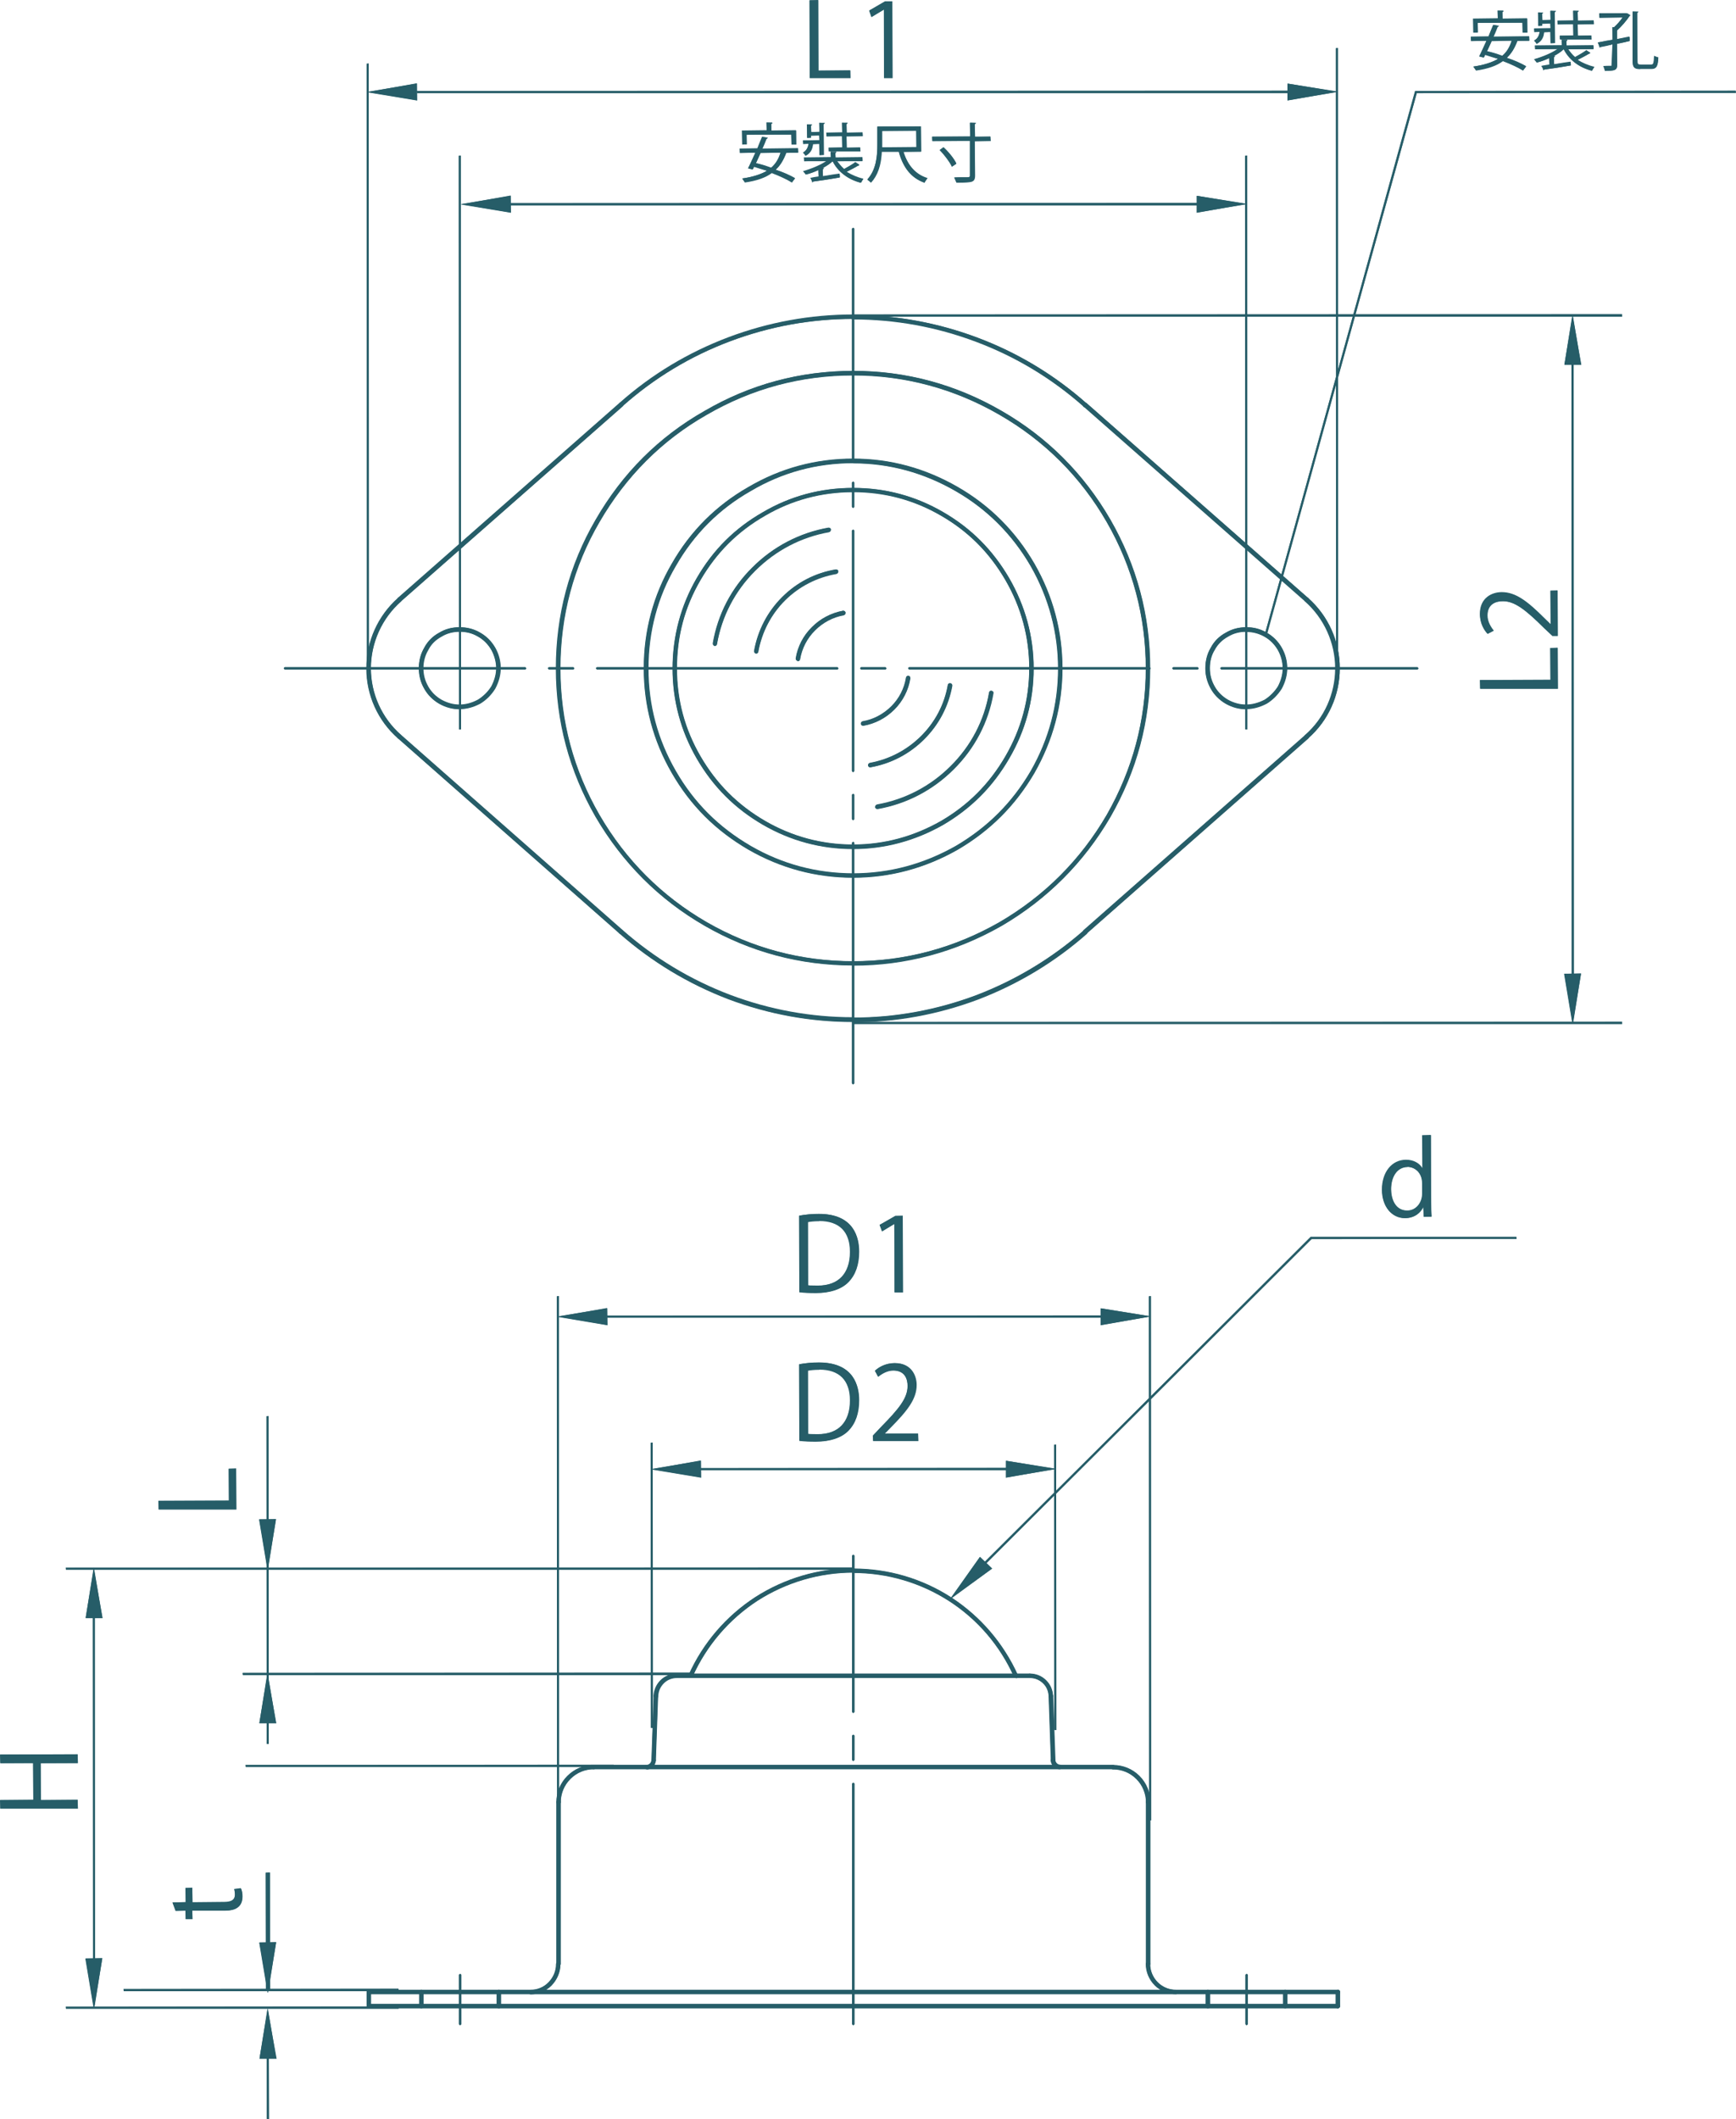 <?xml version="1.0" encoding="UTF-8"?><svg xmlns="http://www.w3.org/2000/svg" viewBox="0 0 108.44 132.36"><defs><style>.d{fill:#265d68;}</style></defs><g id="a"/><g id="b"><g id="c"><path class="d" d="M53.29,54.82c-2.32,0-4.52-.59-6.54-1.75-2.06-1.2-3.62-2.76-4.79-4.79-1.16-2-1.75-4.21-1.75-6.54s.59-4.56,1.75-6.54c1.16-2.03,2.77-3.64,4.79-4.79,2.01-1.18,4.21-1.77,6.54-1.77s4.51,.6,6.54,1.77c2,1.15,3.61,2.76,4.79,4.79,1.16,2.02,1.75,4.22,1.75,6.54s-.59,4.5-1.75,6.54c-1.19,2.03-2.76,3.6-4.79,4.79-2.04,1.16-4.24,1.75-6.54,1.75Zm0-25.89c-2.28,0-4.43,.58-6.39,1.74-1.98,1.12-3.55,2.7-4.68,4.68-1.14,1.94-1.71,4.09-1.71,6.4s.58,4.44,1.71,6.4c1.14,1.98,2.67,3.51,4.68,4.68,1.97,1.14,4.13,1.71,6.4,1.71s4.4-.58,6.4-1.71c1.99-1.17,3.52-2.7,4.68-4.68,1.14-1.99,1.71-4.15,1.71-6.39s-.58-4.42-1.71-6.4c-1.15-1.98-2.73-3.56-4.68-4.68-1.99-1.15-4.14-1.74-6.4-1.74Z"/><path class="d" d="M53.29,54.8c-2.32,0-4.51-.59-6.53-1.75-2.05-1.19-3.62-2.76-4.78-4.78-1.16-2-1.75-4.2-1.75-6.53s.59-4.55,1.75-6.53c1.15-2.02,2.76-3.63,4.78-4.78,2.01-1.17,4.2-1.77,6.53-1.77s4.5,.6,6.53,1.77c2,1.15,3.61,2.76,4.78,4.78,1.16,2.01,1.75,4.21,1.75,6.53s-.59,4.49-1.75,6.53c-1.19,2.03-2.75,3.59-4.78,4.78-2.04,1.16-4.23,1.75-6.53,1.75Zm0-25.89c-2.28,0-4.44,.58-6.4,1.74-1.98,1.13-3.56,2.71-4.69,4.69-1.14,1.94-1.72,4.1-1.72,6.41s.58,4.44,1.72,6.41c1.14,1.99,2.68,3.52,4.69,4.69,1.98,1.14,4.13,1.72,6.41,1.72s4.41-.58,6.41-1.72c1.99-1.17,3.53-2.7,4.69-4.69,1.14-2,1.71-4.15,1.71-6.4s-.58-4.43-1.72-6.41c-1.15-1.99-2.73-3.56-4.69-4.69-1.99-1.15-4.14-1.74-6.41-1.74Z"/><path class="d" d="M53.29,53.03c-2,0-3.9-.51-5.63-1.51-1.76-1.02-3.12-2.38-4.14-4.14-1-1.73-1.51-3.62-1.51-5.63s.51-3.93,1.51-5.65c1.03-1.78,2.39-3.12,4.14-4.12,1.71-1,3.6-1.51,5.63-1.51s3.91,.51,5.63,1.51c1.74,1.01,3.09,2.36,4.12,4.12,1.01,1.75,1.53,3.65,1.53,5.65s-.51,3.88-1.53,5.63c-1.02,1.76-2.37,3.11-4.12,4.14-1.76,1-3.66,1.51-5.64,1.51Zm0-22.29c-1.98,0-3.83,.5-5.49,1.47-1.71,.98-3.03,2.29-4.04,4.02-.99,1.7-1.47,3.5-1.47,5.51s.5,3.81,1.47,5.49c1,1.72,2.32,3.04,4.04,4.04,1.69,.98,3.54,1.47,5.49,1.47s3.78-.5,5.49-1.47c1.71-1,3.02-2.32,4.02-4.04,.99-1.71,1.49-3.55,1.49-5.49s-.5-3.81-1.49-5.51c-1-1.72-2.32-3.04-4.02-4.02-1.68-.98-3.53-1.47-5.49-1.47Z"/><path class="d" d="M53.29,53.01c-2,0-3.89-.51-5.62-1.51-1.76-1.02-3.11-2.37-4.14-4.13-1-1.72-1.51-3.62-1.51-5.62s.51-3.92,1.51-5.64c1.03-1.77,2.38-3.12,4.14-4.12,1.7-1,3.59-1.51,5.62-1.51s3.9,.51,5.62,1.51c1.74,1,3.09,2.35,4.12,4.12,1.01,1.74,1.53,3.64,1.53,5.64s-.51,3.88-1.53,5.62c-1.02,1.75-2.37,3.11-4.12,4.13-1.76,1-3.65,1.51-5.63,1.51Zm0-22.29c-1.98,0-3.83,.5-5.5,1.47-1.72,.98-3.04,2.29-4.04,4.03-.99,1.71-1.48,3.51-1.48,5.52s.5,3.81,1.48,5.5c1,1.72,2.32,3.04,4.04,4.04,1.7,.98,3.55,1.48,5.5,1.48s3.78-.5,5.5-1.48c1.71-1,3.03-2.33,4.02-4.04,.99-1.71,1.49-3.56,1.49-5.5s-.5-3.81-1.49-5.52c-1.01-1.73-2.32-3.04-4.03-4.03-1.69-.98-3.54-1.48-5.5-1.48Z"/><path class="d" d="M53.29,60.3c-3.3,0-6.42-.83-9.28-2.48-2.85-1.64-5.13-3.93-6.81-6.8-1.64-2.85-2.48-5.97-2.48-9.28s.83-6.45,2.48-9.28c1.67-2.9,3.96-5.19,6.81-6.8,2.85-1.66,5.97-2.5,9.28-2.5s6.41,.84,9.28,2.5c2.85,1.64,5.14,3.93,6.8,6.8,1.64,2.86,2.48,5.98,2.48,9.28s-.83,6.4-2.48,9.28c-1.66,2.85-3.95,5.14-6.8,6.81-2.88,1.64-6,2.48-9.28,2.48Zm0-36.85c-3.26,0-6.33,.83-9.14,2.46-2.8,1.59-5.05,3.85-6.7,6.7-1.62,2.78-2.44,5.86-2.44,9.14s.82,6.33,2.44,9.14c1.64,2.83,3.9,5.08,6.7,6.7,2.82,1.62,5.89,2.44,9.14,2.44s6.3-.82,9.14-2.44c2.81-1.64,5.06-3.89,6.7-6.7,1.62-2.84,2.44-5.91,2.44-9.14s-.82-6.32-2.44-9.14c-1.63-2.83-3.89-5.08-6.7-6.7-2.82-1.63-5.9-2.46-9.14-2.46Z"/><path class="d" d="M53.29,60.28c-3.29,0-6.41-.83-9.27-2.47-2.84-1.64-5.13-3.93-6.8-6.8-1.64-2.84-2.47-5.96-2.47-9.27s.83-6.45,2.47-9.27c1.67-2.89,3.96-5.18,6.8-6.8,2.84-1.66,5.96-2.5,9.27-2.5s6.4,.84,9.27,2.5c2.85,1.64,5.14,3.92,6.8,6.8,1.64,2.86,2.47,5.98,2.47,9.27s-.83,6.39-2.47,9.27c-1.66,2.85-3.94,5.14-6.8,6.8-2.88,1.64-6,2.47-9.27,2.47Zm0-36.85c-3.26,0-6.34,.83-9.15,2.46-2.8,1.6-5.06,3.85-6.71,6.7-1.62,2.79-2.44,5.86-2.44,9.15s.82,6.34,2.44,9.15c1.65,2.83,3.9,5.08,6.71,6.71,2.82,1.62,5.9,2.44,9.15,2.44s6.31-.82,9.15-2.44c2.81-1.64,5.07-3.89,6.7-6.71,1.62-2.84,2.44-5.92,2.44-9.15s-.82-6.33-2.44-9.15c-1.64-2.83-3.89-5.09-6.71-6.7-2.83-1.63-5.91-2.46-9.15-2.46Z"/><path class="d" d="M77.85,44.3c-.44,0-.87-.11-1.28-.34-.4-.23-.73-.56-.94-.94-.22-.39-.34-.82-.34-1.28,0-.48,.12-.92,.34-1.29,.21-.4,.53-.72,.94-.94,.37-.22,.8-.34,1.28-.34s.89,.11,1.28,.34c.39,.22,.71,.54,.94,.94,.23,.41,.34,.84,.34,1.28,0,.42-.11,.85-.34,1.28-.24,.38-.56,.71-.94,.94-.44,.23-.87,.34-1.29,.34Zm0-4.84c-.43,0-.8,.1-1.13,.3-.37,.2-.65,.48-.84,.83-.21,.34-.3,.71-.3,1.14s.1,.79,.3,1.14c.19,.34,.48,.63,.83,.83,.36,.2,.74,.3,1.12,.3s.77-.1,1.16-.3c.33-.21,.62-.5,.83-.83,.2-.38,.3-.76,.3-1.13,0-.39-.1-.78-.3-1.14-.21-.36-.49-.64-.83-.83-.35-.2-.73-.3-1.14-.3Z"/><path class="d" d="M77.85,44.28c-.44,0-.87-.11-1.27-.34-.4-.23-.72-.56-.94-.94-.22-.39-.34-.81-.34-1.27s.11-.91,.34-1.28c.21-.4,.52-.71,.94-.93,.36-.22,.79-.34,1.27-.34s.88,.11,1.27,.34c.38,.22,.7,.53,.93,.93,.23,.4,.34,.83,.34,1.27,0,.42-.11,.84-.34,1.27-.24,.38-.56,.7-.93,.93-.43,.23-.86,.34-1.27,.34Zm0-4.84c-.43,0-.81,.1-1.14,.3-.37,.2-.65,.48-.84,.84-.21,.34-.31,.71-.31,1.15s.1,.79,.3,1.15c.19,.34,.48,.63,.84,.84,.71,.39,1.49,.42,2.3,0,.33-.21,.63-.5,.84-.84,.2-.38,.3-.77,.3-1.14,0-.4-.1-.78-.31-1.15-.21-.36-.49-.64-.84-.84-.35-.2-.74-.31-1.15-.31Z"/><path class="d" d="M28.72,44.3c-.44,0-.87-.11-1.28-.34-.4-.23-.73-.56-.94-.94-.23-.39-.34-.82-.34-1.28,0-.48,.12-.91,.34-1.29,.21-.4,.53-.72,.94-.94,.38-.23,.79-.34,1.28-.34,.46,0,.89,.11,1.28,.34,.39,.22,.7,.53,.94,.94,.23,.41,.34,.84,.34,1.28,0,.42-.11,.85-.34,1.28-.24,.39-.56,.71-.94,.94-.44,.23-.86,.34-1.29,.34Zm0-4.84c-.43,0-.8,.1-1.13,.3-.37,.2-.65,.47-.83,.83-.2,.33-.31,.72-.31,1.14s.1,.78,.3,1.14c.19,.34,.48,.63,.83,.83,.37,.2,.74,.3,1.12,.3h0c.38,0,.77-.1,1.16-.31,.33-.21,.62-.49,.83-.83,.2-.39,.3-.76,.3-1.13s-.1-.77-.3-1.14c-.21-.36-.49-.64-.83-.83-.35-.21-.73-.3-1.14-.3Z"/><path class="d" d="M28.72,44.28c-.44,0-.86-.11-1.27-.34-.4-.23-.72-.55-.94-.94-.22-.39-.34-.82-.34-1.27,0-.48,.11-.9,.34-1.28,.21-.4,.53-.72,.93-.93,.37-.23,.79-.34,1.27-.34,.45,0,.88,.11,1.27,.34,.39,.22,.7,.53,.93,.93,.23,.41,.34,.83,.34,1.27,0,.41-.11,.84-.34,1.27-.24,.38-.56,.71-.93,.94-.44,.23-.86,.34-1.27,.34Zm0-4.84c-.43,0-.81,.1-1.15,.3-.37,.2-.65,.48-.84,.84-.21,.34-.31,.72-.31,1.15s.1,.79,.31,1.15c.19,.34,.48,.63,.84,.84,.72,.4,1.49,.42,2.3,0,.33-.21,.63-.5,.84-.84,.2-.39,.3-.77,.3-1.14s-.1-.78-.31-1.15c-.21-.36-.49-.64-.84-.84-.36-.21-.73-.31-1.15-.31Z"/><path class="d" d="M44.63,40.35l-.09-.07-.02-.1c.31-1.81,1.16-3.45,2.48-4.75,1.3-1.3,2.95-2.16,4.75-2.48h0c.09,0,.15,.05,.16,.12h0l-.03,.11s-.06,.05-.09,.06c-1.75,.31-3.33,1.14-4.6,2.4-1.27,1.26-2.1,2.85-2.4,4.59-.01,.07-.07,.12-.14,.12h-.03Z"/><path class="d" d="M44.66,40.33h-.02c-.07-.01-.11-.08-.1-.15,.31-1.81,1.16-3.45,2.47-4.74,1.3-1.3,2.94-2.15,4.74-2.47,.07,0,.13,.03,.14,.1,.01,.07-.03,.13-.1,.14-1.75,.31-3.34,1.14-4.61,2.4-1.27,1.26-2.1,2.85-2.4,4.61,0,.06-.06,.1-.12,.1Z"/><path class="d" d="M47.22,40.82c-.08-.01-.13-.09-.12-.17,.23-1.28,.83-2.44,1.75-3.36,.92-.92,2.08-1.52,3.36-1.73h0c.09,0,.15,.05,.16,.12h0l-.03,.11s-.06,.05-.09,.06c-1.22,.21-2.33,.78-3.21,1.65-.88,.88-1.45,1.99-1.67,3.21-.01,.07-.07,.12-.14,.12h-.03Z"/><path class="d" d="M47.24,40.8h-.02c-.07-.01-.11-.08-.1-.15,.23-1.28,.83-2.43,1.75-3.35,.92-.92,2.08-1.51,3.35-1.73,.07,0,.13,.03,.14,.1s-.03,.13-.1,.14c-1.22,.21-2.34,.78-3.22,1.66-.88,.88-1.46,1.99-1.68,3.22-.01,.06-.06,.1-.12,.1Z"/><path class="d" d="M49.81,41.28l-.09-.06-.02-.1c.12-.74,.47-1.42,1.01-1.95,.53-.54,1.21-.89,1.95-1.03h0c.08,0,.15,.04,.16,.12h0l-.02,.11s-.06,.05-.09,.06c-.68,.12-1.3,.45-1.8,.95-.49,.49-.81,1.11-.93,1.8-.01,.07-.07,.12-.14,.12h-.03Z"/><path class="d" d="M49.84,41.26h-.02c-.07-.01-.11-.08-.1-.15,.12-.74,.47-1.41,1-1.94,.53-.53,1.2-.88,1.94-1.02,.06-.01,.13,.03,.15,.1,.01,.07-.03,.13-.1,.15-.69,.13-1.31,.46-1.81,.95-.5,.5-.82,1.12-.93,1.81,0,.06-.06,.1-.12,.1Z"/><path class="d" d="M53.91,45.33c-.07,0-.13-.05-.14-.12-.01-.08,.04-.15,.12-.17,.67-.11,1.28-.44,1.78-.93,.49-.49,.81-1.11,.92-1.79,.01-.07,.07-.12,.14-.12,.06,0,.09,.03,.12,.06h0l.02,.11c-.12,.74-.47,1.42-1,1.95-.54,.54-1.21,.88-1.93,1.01h-.02Z"/><path class="d" d="M53.91,45.31c-.06,0-.11-.04-.12-.1-.01-.07,.03-.13,.1-.14,.67-.12,1.29-.44,1.79-.93,.5-.5,.82-1.12,.93-1.81,.01-.07,.08-.11,.14-.1,.07,.01,.11,.08,.1,.14-.12,.74-.47,1.41-1,1.94-.54,.53-1.2,.88-1.92,1h-.02Z"/><path class="d" d="M54.36,47.93c-.07,0-.13-.05-.14-.12-.01-.08,.04-.15,.12-.17,1.21-.22,2.31-.8,3.19-1.67s1.46-1.98,1.67-3.19c.01-.07,.07-.12,.15-.12,.1,.02,.15,.09,.14,.17-.23,1.27-.83,2.42-1.75,3.34-.92,.92-2.07,1.52-3.34,1.75h-.03Z"/><path class="d" d="M54.36,47.91c-.06,0-.11-.04-.12-.1-.01-.07,.03-.13,.1-.15,1.21-.22,2.32-.8,3.2-1.68,.88-.88,1.46-1.98,1.68-3.2,.01-.07,.07-.11,.15-.1,.07,.01,.11,.08,.1,.15-.23,1.26-.83,2.42-1.75,3.33-.91,.91-2.06,1.52-3.33,1.75h-.02Z"/><path class="d" d="M54.8,50.53c-.07,0-.13-.05-.14-.12h0l.03-.11s.06-.05,.09-.06c1.75-.31,3.34-1.14,4.6-2.4,1.27-1.26,2.1-2.85,2.4-4.59,.01-.07,.07-.12,.14-.12,.1,.02,.16,.09,.14,.17-.31,1.81-1.17,3.45-2.48,4.75-1.3,1.3-2.94,2.16-4.75,2.48h-.03Z"/><path class="d" d="M54.8,50.51c-.06,0-.11-.04-.12-.1-.01-.07,.03-.13,.1-.14,1.75-.31,3.34-1.14,4.61-2.4,1.27-1.26,2.1-2.85,2.4-4.61,.01-.07,.07-.11,.14-.1,.07,.01,.11,.08,.1,.14-.31,1.8-1.16,3.44-2.47,4.74-1.3,1.3-2.94,2.15-4.74,2.47h-.02Z"/><path class="d" d="M38.8,25.42s-.08-.02-.11-.05c-.05-.06-.05-.15,.01-.21,2-1.78,4.29-3.15,6.8-4.1,2.5-.94,5.12-1.42,7.79-1.42,.08,0,.14,.06,.14,.14s-.06,.14-.14,.14c-2.63,0-5.22,.47-7.69,1.4-2.47,.93-4.73,2.29-6.7,4.04l-.1,.04Z"/><path class="d" d="M38.8,25.4s-.07-.01-.09-.04c-.05-.05-.04-.13,.01-.18,2-1.77,4.29-3.15,6.79-4.09,2.5-.94,5.12-1.42,7.78-1.42,.07,0,.12,.06,.12,.12s-.06,.12-.12,.12c-2.63,0-5.22,.47-7.69,1.4-2.48,.93-4.73,2.29-6.71,4.05-.02,.02-.05,.03-.08,.03Z"/><path class="d" d="M24.96,37.59s-.08-.02-.11-.05c-.05-.06-.05-.15,.01-.21l13.85-12.18,.09-.03s.08,.02,.11,.05c.05,.06,.05,.15-.01,.21l-13.85,12.18-.09,.03Z"/><path class="d" d="M24.96,37.57s-.07-.01-.09-.04c-.05-.05-.04-.13,.01-.18l13.84-12.17c.05-.05,.13-.04,.18,.01,.05,.05,.04,.13-.01,.18l-13.84,12.17s-.05,.03-.08,.03Z"/><path class="d" d="M24.86,46.12c-1.26-1.1-1.98-2.7-1.98-4.38s.72-3.29,1.98-4.4l.1-.04s.08,.02,.11,.05c.05,.05,.04,.16-.01,.21-1.2,1.06-1.89,2.59-1.89,4.18s.69,3.11,1.89,4.16h0l.04,.1s0,.08-.04,.1c-.03,.03-.07,.05-.11,.05l-.1-.04Z"/><path class="d" d="M24.96,46.14s-.06,0-.08-.03c-1.26-1.1-1.98-2.69-1.98-4.37s.72-3.27,1.98-4.39c.05-.04,.13-.04,.18,.01,.05,.05,.04,.13-.01,.18-1.2,1.06-1.89,2.59-1.89,4.2s.69,3.12,1.89,4.18c.05,.04,.06,.12,.01,.18-.02,.03-.06,.04-.09,.04Z"/><path class="d" d="M38.7,58.31l-13.84-12.19c-.05-.04-.06-.15-.01-.21,.03-.03,.07-.05,.11-.05l.1,.04,13.84,12.19c.05,.04,.06,.15,.01,.21-.03,.03-.07,.05-.11,.05l-.1-.04Z"/><path class="d" d="M38.8,58.33s-.06-.01-.08-.03l-13.84-12.19c-.05-.05-.06-.12-.01-.18,.04-.05,.12-.06,.18-.01l13.84,12.19c.05,.05,.06,.12,.01,.18-.02,.03-.06,.04-.09,.04Z"/><path class="d" d="M53.29,63.83c-2.66,0-5.29-.48-7.79-1.42-2.51-.96-4.79-2.34-6.8-4.1-.06-.05-.07-.14-.01-.21,.03-.03,.07-.05,.11-.05l.1,.04c1.98,1.74,4.23,3.1,6.71,4.04,2.47,.93,5.05,1.4,7.69,1.4,.08,0,.14,.06,.14,.14s-.06,.14-.14,.14Z"/><path class="d" d="M53.29,63.81c-2.66,0-5.28-.48-7.78-1.42-2.51-.96-4.79-2.33-6.79-4.09-.05-.05-.06-.12-.01-.18,.04-.05,.12-.06,.18-.01,1.98,1.74,4.23,3.1,6.71,4.05,2.47,.93,5.06,1.4,7.69,1.4,.07,0,.12,.06,.12,.12s-.06,.12-.12,.12Z"/><path class="d" d="M53.29,63.83c-.08,0-.14-.06-.14-.14s.06-.14,.14-.14c2.63,0,5.21-.47,7.69-1.4,2.47-.94,4.73-2.31,6.71-4.04l.1-.04s.08,.02,.11,.05c.05,.06,.05,.15-.01,.21-2,1.76-4.29,3.14-6.8,4.1-2.51,.94-5.13,1.42-7.79,1.42Z"/><path class="d" d="M53.29,63.81c-.07,0-.12-.06-.12-.12s.06-.12,.12-.12c2.63,0,5.22-.47,7.69-1.4,2.47-.95,4.73-2.31,6.71-4.05,.05-.04,.13-.04,.18,.01,.05,.05,.04,.13-.01,.18-2,1.76-4.29,3.14-6.79,4.09-2.5,.94-5.12,1.42-7.78,1.42Z"/><path class="d" d="M67.78,58.35s-.08-.02-.11-.05c-.05-.05-.04-.16,.01-.21l13.85-12.19,.09-.03s.08,.02,.11,.05c.05,.06,.05,.15-.01,.21l-13.85,12.19-.09,.03Z"/><path class="d" d="M67.78,58.33s-.07-.01-.09-.04c-.05-.05-.04-.13,.01-.18l13.84-12.19c.05-.04,.13-.04,.18,.01,.05,.05,.04,.13-.01,.18l-13.84,12.19s-.05,.03-.08,.03Z"/><path class="d" d="M81.62,46.16s-.08-.02-.11-.05l-.04-.11s.02-.07,.05-.1c1.2-1.05,1.88-2.57,1.88-4.16s-.69-3.12-1.89-4.18c-.05-.04-.06-.15-.01-.21,.03-.03,.07-.05,.11-.05l.1,.04c1.26,1.12,1.98,2.72,1.98,4.4s-.72,3.28-1.98,4.38l-.09,.04Z"/><path class="d" d="M81.62,46.14s-.07-.01-.09-.04c-.05-.05-.04-.13,.01-.18,1.2-1.05,1.89-2.58,1.89-4.18s-.69-3.13-1.89-4.2c-.05-.05-.06-.12-.01-.18,.04-.05,.12-.06,.18-.01,1.26,1.11,1.98,2.71,1.98,4.39s-.72,3.27-1.98,4.37c-.02,.02-.05,.03-.08,.03Z"/><path class="d" d="M81.52,37.56l-13.84-12.17c-.06-.05-.07-.14-.01-.2,.03-.03,.07-.05,.11-.05l.1,.04,13.84,12.17c.06,.05,.07,.14,.01,.2-.03,.03-.07,.05-.11,.05l-.1-.04Z"/><path class="d" d="M81.62,37.57s-.06,0-.08-.03l-13.84-12.17c-.05-.05-.06-.12-.01-.18,.04-.05,.12-.06,.18-.01l13.84,12.17c.05,.05,.06,.12,.01,.18-.02,.03-.06,.04-.09,.04Z"/><path class="d" d="M67.68,25.39c-1.98-1.75-4.23-3.11-6.71-4.04-2.47-.93-5.05-1.4-7.69-1.4-.08,0-.14-.06-.14-.14s.06-.14,.14-.14c2.67,0,5.29,.48,7.79,1.42,2.5,.94,4.79,2.32,6.8,4.1,.06,.05,.07,.14,.01,.21-.03,.03-.07,.05-.11,.05l-.1-.04Z"/><path class="d" d="M67.78,25.4s-.06-.01-.08-.03c-1.98-1.75-4.24-3.12-6.71-4.05-2.47-.93-5.06-1.4-7.69-1.4-.07,0-.12-.06-.12-.12s.06-.12,.12-.12c2.66,0,5.28,.48,7.78,1.42,2.5,.94,4.79,2.32,6.79,4.09,.05,.05,.06,.12,.01,.18-.03,.03-.06,.04-.09,.04Z"/><path class="d" d="M53.28,126.49l-.06-.08v-15.02l.08-.06s.08,.03,.08,.08v15.02l-.08,.06h-.02Zm0-16.5l-.06-.08v-1.52l.08-.06s.08,.03,.08,.08v1.52l-.08,.06h-.02Zm0-3l-.06-.08v-9.76l.08-.06s.08,.03,.08,.08v9.76l-.08,.06h-.02Z"/><path class="d" d="M53.3,126.47s-.06-.03-.06-.06v-15s.03-.06,.06-.06,.06,.03,.06,.06v15s-.03,.06-.06,.06Zm0-16.5s-.06-.03-.06-.06v-1.5s.03-.06,.06-.06,.06,.03,.06,.06v1.5s-.03,.06-.06,.06Zm0-3s-.06-.03-.06-.06v-9.74s.03-.06,.06-.06,.06,.03,.06,.06v9.74s-.03,.06-.06,.06Z"/><path class="d" d="M28.72,126.49l-.06-.08v-3.08l.08-.06s.08,.03,.08,.08v3.08l-.08,.06h-.02Z"/><path class="d" d="M28.74,126.47s-.06-.03-.06-.06v-3.06s.03-.06,.06-.06,.06,.03,.06,.06v3.06s-.03,.06-.06,.06Z"/><path class="d" d="M77.85,126.49l-.06-.08v-3.08l.08-.06s.08,.03,.08,.08v3.08l-.08,.06h-.02Z"/><path class="d" d="M77.87,126.47s-.06-.03-.06-.06v-3.06s.03-.06,.06-.06,.06,.03,.06,.06v3.06s-.03,.06-.06,.06Z"/><path class="d" d="M63.46,104.8c-.06,0-.11-.03-.13-.08-.87-1.94-2.27-3.58-4.06-4.73-1.78-1.14-3.84-1.75-5.97-1.75-.08,0-.14-.06-.14-.14s.06-.14,.14-.14c2.18,0,4.3,.62,6.12,1.8,1.83,1.19,3.27,2.87,4.17,4.86v.11s-.04,.07-.07,.08h-.06Z"/><path class="d" d="M63.46,104.78s-.09-.03-.11-.07c-.87-1.94-2.28-3.58-4.07-4.74-1.78-1.15-3.85-1.75-5.98-1.75-.07,0-.12-.06-.12-.12s.06-.12,.12-.12c2.17,0,4.29,.62,6.11,1.79,1.83,1.19,3.26,2.86,4.16,4.85,.03,.06,0,.14-.06,.17-.02,0-.03,.01-.05,.01Z"/><path class="d" d="M23.04,125.43c-.08,0-.14-.06-.14-.14v-.89c0-.08,.06-.14,.14-.14s.14,.06,.14,.14v.89c0,.08-.06,.14-.14,.14Z"/><path class="d" d="M23.04,125.41c-.07,0-.12-.06-.12-.12v-.89c0-.07,.06-.12,.12-.12s.12,.06,.12,.12v.89c0,.07-.06,.12-.12,.12Z"/><path class="d" d="M71.72,122.79c-.08,0-.14-.06-.14-.14v-10.1c0-.08,.06-.14,.14-.14s.14,.06,.14,.14v10.1c0,.08-.06,.14-.14,.14Z"/><path class="d" d="M71.72,122.78c-.07,0-.12-.06-.12-.12v-10.1c0-.07,.06-.12,.12-.12s.12,.06,.12,.12v10.1c0,.07-.06,.12-.12,.12Z"/><path class="d" d="M83.57,125.43c-.08,0-.14-.06-.14-.14v-.89c0-.08,.06-.14,.14-.14s.14,.06,.14,.14v.89c0,.08-.06,.14-.14,.14Z"/><path class="d" d="M83.57,125.41c-.07,0-.12-.06-.12-.12v-.89c0-.07,.06-.12,.12-.12s.12,.06,.12,.12v.89c0,.07-.06,.12-.12,.12Z"/><path class="d" d="M65.78,110.08c-.08,0-.14-.06-.14-.14l-.14-4.01c0-.08,.06-.15,.14-.15,.08,0,.15,.06,.15,.14l.14,4.01c0,.08-.06,.15-.14,.15h0Z"/><path class="d" d="M65.78,110.06c-.07,0-.12-.05-.12-.12l-.14-4.01c0-.07,.05-.13,.12-.13h0c.07,0,.12,.05,.12,.12l.14,4.01c0,.07-.05,.13-.12,.13h0Z"/><path class="d" d="M34.89,122.79c-.08,0-.14-.06-.14-.14v-10.1c0-.08,.06-.14,.14-.14s.14,.06,.14,.14v10.1c0,.08-.06,.14-.14,.14Z"/><path class="d" d="M34.89,122.78c-.07,0-.12-.06-.12-.12v-10.1c0-.07,.06-.12,.12-.12s.12,.06,.12,.12v10.1c0,.07-.06,.12-.12,.12Z"/><path class="d" d="M40.83,110.08c-.08,0-.14-.07-.14-.15l.14-4.01c0-.08,.07-.14,.14-.14,.08,0,.15,.07,.14,.15l-.14,4.01c0,.08-.07,.14-.14,.14h0Z"/><path class="d" d="M40.83,110.06h0c-.07,0-.12-.06-.12-.13l.14-4.01c0-.07,.06-.12,.12-.12h0c.07,0,.12,.06,.12,.13l-.14,4.01c0,.07-.06,.12-.12,.12Z"/><path class="d" d="M40.39,110.5c-.08,0-.14-.06-.14-.14s.06-.14,.14-.14,.15-.03,.2-.08c.06-.05,.09-.13,.1-.21,0-.07,.07-.13,.14-.13,.09,0,.15,.08,.14,.16-.01,.15-.08,.29-.18,.39-.11,.11-.25,.16-.41,.16Z"/><path class="d" d="M40.39,110.48c-.07,0-.12-.06-.12-.12s.06-.12,.12-.12c.08,0,.16-.03,.21-.08,.06-.06,.1-.14,.1-.23,0-.06,.06-.11,.12-.11h.01c.07,0,.12,.07,.11,.14-.01,.15-.08,.28-.17,.38-.1,.1-.24,.16-.39,.16Z"/><path class="d" d="M66.22,110.5c-.16,0-.3-.06-.41-.16-.1-.1-.17-.24-.18-.39,0-.07,.06-.15,.13-.16h0c.09,0,.15,.06,.16,.13,.01,.08,.05,.16,.1,.21,.05,.05,.12,.08,.2,.08s.14,.06,.14,.14-.06,.14-.14,.14Z"/><path class="d" d="M66.22,110.48c-.15,0-.29-.06-.39-.16-.1-.09-.16-.23-.18-.38,0-.07,.04-.13,.11-.14,.07,0,.13,.04,.14,.11,.01,.09,.05,.17,.11,.23,.06,.06,.13,.09,.22,.09,.07,0,.12,.06,.12,.12s-.06,.12-.12,.12Z"/><path class="d" d="M65.64,106.07c-.08,0-.14-.06-.14-.14-.01-.3-.13-.59-.34-.79-.22-.22-.51-.34-.83-.34-.08,0-.14-.06-.14-.14s.06-.14,.14-.14c.39,0,.76,.15,1.03,.43,.26,.26,.41,.6,.42,.98,0,.08-.06,.15-.14,.15h0Z"/><path class="d" d="M65.64,106.05c-.07,0-.12-.05-.12-.12-.01-.31-.14-.6-.35-.8-.22-.22-.52-.35-.84-.35-.07,0-.12-.06-.12-.12s.06-.12,.12-.12c.39,0,.75,.15,1.02,.42,.25,.25,.4,.6,.42,.97,0,.07-.05,.13-.12,.13h0Z"/><path class="d" d="M40.96,106.07c-.08,0-.14-.07-.14-.15,.02-.38,.17-.72,.43-.98,.27-.27,.64-.42,1.03-.42,.08,0,.14,.06,.14,.14s-.06,.14-.14,.14c-.31,0-.61,.12-.82,.34-.21,.21-.33,.49-.34,.79,0,.08-.07,.14-.14,.14h0Z"/><path class="d" d="M40.97,106.05h0c-.07,0-.12-.06-.12-.13,.02-.37,.17-.71,.42-.97,.27-.27,.63-.42,1.01-.42,.07,0,.12,.06,.12,.12s-.06,.12-.12,.12c-.32,0-.62,.12-.84,.35-.21,.21-.34,.5-.35,.8,0,.07-.06,.12-.12,.12Z"/><path class="d" d="M33.13,124.55c-.08,0-.14-.06-.14-.14s.06-.14,.14-.14c.43,0,.83-.16,1.12-.46,.31-.31,.48-.72,.48-1.15,0-.08,.06-.14,.14-.14s.14,.06,.14,.14c0,.5-.2,.98-.56,1.35-.35,.35-.83,.55-1.33,.55Z"/><path class="d" d="M33.13,124.53c-.07,0-.12-.06-.12-.12s.06-.12,.12-.12c.43,0,.84-.17,1.14-.47,.31-.32,.49-.73,.49-1.16,0-.07,.06-.12,.12-.12s.12,.06,.12,.12c0,.5-.2,.97-.56,1.34-.35,.35-.82,.54-1.32,.54Z"/><path class="d" d="M73.47,124.55c-.5,0-.98-.2-1.33-.54-.37-.37-.57-.85-.57-1.35,0-.08,.06-.14,.14-.14s.14,.06,.14,.14c0,.43,.17,.84,.48,1.15,.29,.29,.7,.46,1.12,.46,.08,0,.14,.06,.14,.14s-.06,.14-.14,.14Z"/><path class="d" d="M73.47,124.53c-.49,0-.97-.2-1.32-.54-.36-.36-.56-.84-.56-1.34,0-.07,.06-.12,.12-.12s.12,.06,.12,.12c0,.43,.17,.85,.49,1.16,.3,.3,.71,.47,1.14,.47,.07,0,.12,.06,.12,.12s-.06,.12-.12,.12Z"/><path class="d" d="M34.89,112.7c-.08,0-.14-.06-.14-.14,0-.61,.25-1.22,.69-1.65,.44-.44,1.03-.69,1.65-.69,.08,0,.14,.06,.14,.14s-.06,.14-.14,.14c-.55,0-1.06,.21-1.45,.6-.39,.38-.61,.91-.61,1.45,0,.08-.06,.14-.14,.14Z"/><path class="d" d="M34.89,112.68c-.07,0-.12-.06-.12-.12,0-.61,.25-1.21,.68-1.64,.44-.44,1.02-.68,1.64-.68,.07,0,.12,.06,.12,.12s-.06,.12-.12,.12c-.55,0-1.07,.22-1.46,.61-.39,.39-.61,.92-.61,1.46,0,.07-.06,.12-.12,.12Z"/><path class="d" d="M71.72,112.7c-.08,0-.14-.06-.14-.14,0-.54-.22-1.07-.6-1.45-.39-.39-.9-.6-1.45-.6-.08,0-.14-.06-.14-.14s.06-.14,.14-.14c.62,0,1.21,.24,1.65,.68,.44,.44,.69,1.04,.69,1.66,0,.08-.06,.14-.14,.14Z"/><path class="d" d="M71.72,112.68c-.07,0-.12-.06-.12-.12,0-.54-.22-1.08-.61-1.46-.39-.39-.91-.61-1.46-.61-.07,0-.12-.06-.12-.12s.06-.12,.12-.12c.62,0,1.2,.24,1.64,.68,.43,.43,.68,1.03,.68,1.64,0,.07-.06,.12-.12,.12Z"/><path class="d" d="M43.08,104.79l-.07-.09v-.1c.9-1.99,2.34-3.67,4.17-4.86,1.83-1.17,3.95-1.8,6.12-1.8,.08,0,.14,.06,.14,.14s-.06,.14-.14,.14c-2.12,0-4.18,.61-5.97,1.75-1.78,1.16-3.18,2.79-4.06,4.73-.02,.05-.08,.09-.13,.09h-.07Z"/><path class="d" d="M43.15,104.78s-.03,0-.05-.01c-.06-.03-.09-.1-.06-.17,.89-1.99,2.33-3.66,4.16-4.85,1.83-1.17,3.94-1.79,6.11-1.79,.07,0,.12,.06,.12,.12s-.06,.12-.12,.12c-2.13,0-4.19,.61-5.98,1.75-1.79,1.16-3.19,2.8-4.06,4.74-.02,.05-.07,.07-.11,.07Z"/><path class="d" d="M26.32,125.43c-.08,0-.14-.06-.14-.14v-.89c0-.08,.06-.14,.14-.14s.14,.06,.14,.14v.89c0,.08-.06,.14-.14,.14Z"/><path class="d" d="M26.32,125.41c-.07,0-.12-.06-.12-.12v-.89c0-.07,.06-.12,.12-.12s.12,.06,.12,.12v.89c0,.07-.06,.12-.12,.12Z"/><path class="d" d="M31.16,125.43c-.08,0-.14-.06-.14-.14v-.89c0-.08,.06-.14,.14-.14s.14,.06,.14,.14v.89c0,.08-.06,.14-.14,.14Z"/><path class="d" d="M31.16,125.41c-.07,0-.12-.06-.12-.12v-.89c0-.07,.06-.12,.12-.12s.12,.06,.12,.12v.89c0,.07-.06,.12-.12,.12Z"/><path class="d" d="M75.45,125.43c-.08,0-.14-.06-.14-.14v-.89c0-.08,.06-.14,.14-.14s.14,.06,.14,.14v.89c0,.08-.06,.14-.14,.14Z"/><path class="d" d="M75.45,125.41c-.07,0-.12-.06-.12-.12v-.89c0-.07,.06-.12,.12-.12s.12,.06,.12,.12v.89c0,.07-.06,.12-.12,.12Z"/><path class="d" d="M80.28,125.43c-.08,0-.14-.06-.14-.14v-.89c0-.08,.06-.14,.14-.14s.14,.06,.14,.14v.89c0,.08-.06,.14-.14,.14Z"/><path class="d" d="M80.28,125.41c-.07,0-.12-.06-.12-.12v-.89c0-.07,.06-.12,.12-.12s.12,.06,.12,.12v.89c0,.07-.06,.12-.12,.12Z"/><path class="d" d="M42.28,104.8c-.08,0-.14-.06-.14-.14s.06-.14,.14-.14h22.04c.08,0,.14,.06,.14,.14s-.06,.14-.14,.14h-22.04Z"/><path class="d" d="M64.33,104.78h-22.04c-.07,0-.12-.06-.12-.12s.06-.12,.12-.12h22.04c.07,0,.12,.06,.12,.12s-.06,.12-.12,.12Z"/><path class="d" d="M37.08,110.5c-.08,0-.14-.06-.14-.14s.06-.14,.14-.14h32.44c.08,0,.14,.06,.14,.14s-.06,.14-.14,.14H37.08Z"/><path class="d" d="M69.52,110.48H37.08c-.07,0-.12-.06-.12-.12s.06-.12,.12-.12h32.44c.07,0,.12,.06,.12,.12s-.06,.12-.12,.12Z"/><path class="d" d="M23.04,124.55c-.08,0-.14-.06-.14-.14s.06-.14,.14-.14h60.53c.08,0,.14,.06,.14,.14s-.06,.14-.14,.14H23.04Z"/><path class="d" d="M83.57,124.53H23.04c-.07,0-.12-.06-.12-.12s.06-.12,.12-.12h60.53c.07,0,.12,.06,.12,.12s-.06,.12-.12,.12Z"/><path class="d" d="M23.04,125.43c-.08,0-.14-.06-.14-.14s.06-.14,.14-.14h60.53c.08,0,.14,.06,.14,.14s-.06,.14-.14,.14H23.04Z"/><path class="d" d="M83.57,125.41H23.04c-.07,0-.12-.06-.12-.12s.06-.12,.12-.12h60.53c.07,0,.12,.06,.12,.12s-.06,.12-.12,.12Z"/><polygon class="d" points="77.79 45.56 77.77 9.73 77.91 9.71 77.92 45.56 77.79 45.56"/><rect class="d" x="77.79" y="9.73" width=".11" height="35.82"/><polygon class="d" points="28.67 45.56 28.65 9.73 28.78 9.71 28.8 45.56 28.67 45.56"/><rect class="d" x="28.67" y="9.73" width=".11" height="35.82"/><polygon class="d" points="22.92 41.76 22.9 3.98 23.03 3.96 23.05 41.76 22.92 41.76"/><rect class="d" x="22.92" y="3.98" width=".11" height="37.76"/><polygon class="d" points="40.66 107.92 40.64 90.11 40.77 90.09 40.79 107.92 40.66 107.92"/><rect class="d" x="40.66" y="90.11" width=".11" height="17.79"/><polygon class="d" points="34.8 113.69 34.78 80.96 34.91 80.94 34.93 113.69 34.8 113.69"/><rect class="d" x="34.8" y="80.96" width=".11" height="32.72"/><polygon class="d" points="26.05 5.82 26.03 5.68 80.83 5.66 80.85 5.82 26.05 5.82"/><rect class="d" x="26.05" y="5.68" width="54.78" height=".11"/><polygon class="d" points="22.92 5.76 26.04 5.2 26.06 6.28 22.92 5.76"/><polygon class="d" points="26.04 6.26 22.92 5.74 26.04 5.22 26.04 6.26"/><polygon class="d" points="80.42 5.22 83.57 5.72 80.42 6.28 80.42 5.22"/><polygon class="d" points="80.44 6.26 83.56 5.74 80.44 5.22 80.44 6.26"/><polygon class="d" points="37.27 82.3 37.25 82.17 70.08 82.15 70.1 82.3 37.27 82.3"/><rect class="d" x="37.27" y="82.17" width="32.81" height=".11"/><polygon class="d" points="34.8 82.24 37.92 81.69 37.95 82.77 34.8 82.24"/><polygon class="d" points="37.93 82.75 34.8 82.22 37.93 81.71 37.93 82.75"/><polygon class="d" points="68.75 81.71 71.89 82.21 68.75 82.77 68.75 81.71"/><polygon class="d" points="68.77 82.75 71.89 82.22 68.77 81.71 68.77 82.75"/><polygon class="d" points="40.66 91.77 43.78 91.21 43.8 92.29 40.66 91.77"/><polygon class="d" points="43.78 92.27 40.66 91.75 43.78 91.23 43.78 92.27"/><polygon class="d" points="62.83 91.23 65.97 91.73 62.83 92.29 62.83 91.23"/><polygon class="d" points="62.85 92.27 65.97 91.75 62.85 91.23 62.85 92.27"/><polygon class="d" points="29.93 12.83 29.91 12.69 76.02 12.67 76.04 12.83 29.93 12.83"/><rect class="d" x="29.93" y="12.69" width="46.09" height=".11"/><polygon class="d" points="28.78 12.77 31.9 12.21 31.92 13.29 28.78 12.77"/><polygon class="d" points="31.9 13.27 28.78 12.75 31.9 12.23 31.9 13.27"/><polygon class="d" points="74.75 12.23 77.89 12.73 74.75 13.29 74.75 12.23"/><polygon class="d" points="74.77 13.27 77.89 12.75 74.77 12.23 74.77 13.27"/><polygon class="d" points="59.38 99.81 61.21 97.23 61.98 97.96 59.41 99.84 59.38 99.81"/><polygon class="d" points="61.96 97.97 59.4 99.82 61.22 97.24 61.96 97.97"/><polygon class="d" points="53.29 19.78 53.27 19.64 101.32 19.62 101.33 19.78 53.29 19.78"/><rect class="d" x="53.29" y="19.64" width="48.03" height=".11"/><polygon class="d" points="98.18 61.48 98.16 21.74 98.3 21.72 98.32 61.48 98.18 61.48"/><rect class="d" x="98.18" y="21.74" width=".11" height="39.73"/><polygon class="d" points="97.72 22.79 98.22 19.65 98.78 22.79 97.72 22.79"/><polygon class="d" points="98.76 22.77 98.24 19.65 97.72 22.77 98.76 22.77"/><polygon class="d" points="97.7 60.82 98.76 60.79 98.26 63.94 98.22 63.94 97.7 60.82"/><polygon class="d" points="98.76 60.81 98.24 63.94 97.72 60.81 98.76 60.81"/><polygon class="d" points="53.29 63.96 53.27 63.83 101.32 63.81 101.33 63.96 53.29 63.96"/><rect class="d" x="53.29" y="63.83" width="48.03" height=".11"/><polygon class="d" points="83.46 41.76 83.44 3.01 83.57 2.99 83.59 41.76 83.46 41.76"/><rect class="d" x="83.46" y="3.01" width=".11" height="38.73"/><polygon class="d" points="71.78 113.69 71.76 80.96 71.89 80.94 71.91 113.69 71.78 113.69"/><rect class="d" x="71.78" y="80.96" width=".11" height="32.72"/><polygon class="d" points="65.86 108.05 65.84 90.23 65.97 90.21 65.99 108.05 65.86 108.05"/><rect class="d" x="65.86" y="90.23" width=".11" height="17.79"/><polygon class="d" points="60.67 98.38 81.87 77.24 94.72 77.24 94.74 77.37 81.93 77.39 60.77 98.48 60.67 98.38"/><polygon class="d" points="60.77 98.45 60.69 98.37 81.88 77.26 94.72 77.26 94.72 77.37 81.93 77.37 60.77 98.45"/><polygon class="d" points="42.74 91.82 42.72 91.69 64.16 91.67 64.18 91.82 42.74 91.82"/><rect class="d" x="42.74" y="91.69" width="21.43" height=".11"/><path class="d" d="M76.28,41.82l-.06-.08s.03-.08,.08-.08h12.25l.06,.08s-.03,.08-.08,.08h-12.25Zm-3,0l-.06-.08s.03-.08,.08-.08h1.52l.06,.08s-.03,.08-.08,.08h-1.52Zm-16.5,0l-.06-.08s.03-.08,.08-.08h15.02l.06,.08s-.03,.08-.08,.08h-15.02Zm-3,0l-.06-.08s.03-.08,.08-.08h1.52l.06,.08s-.03,.08-.08,.08h-1.52Zm-16.5,0l-.06-.08s.03-.08,.08-.08h15.02l.06,.08s-.03,.08-.08,.08h-15.02Zm-3,0l-.06-.08s.03-.08,.08-.08h1.52l.06,.08s-.03,.08-.08,.08h-1.52Zm-16.5,0l-.06-.08s.03-.08,.08-.08h15.02l.06,.08s-.03,.08-.08,.08h-15.02Z"/><path class="d" d="M88.53,41.8h-12.23s-.06-.03-.06-.06,.03-.06,.06-.06h12.23s.06,.03,.06,.06-.03,.06-.06,.06Zm-13.73,0h-1.5s-.06-.03-.06-.06,.03-.06,.06-.06h1.5s.06,.03,.06,.06-.03,.06-.06,.06Zm-3,0h-15s-.06-.03-.06-.06,.03-.06,.06-.06h15s.06,.03,.06,.06-.03,.06-.06,.06Zm-16.5,0h-1.5s-.06-.03-.06-.06,.03-.06,.06-.06h1.5s.06,.03,.06,.06-.03,.06-.06,.06Zm-3,0h-15s-.06-.03-.06-.06,.03-.06,.06-.06h15s.06,.03,.06,.06-.03,.06-.06,.06Zm-16.5,0h-1.5s-.06-.03-.06-.06,.03-.06,.06-.06h1.5s.06,.03,.06,.06-.03,.06-.06,.06Zm-3,0h-15s-.06-.03-.06-.06,.03-.06,.06-.06h15s.06,.03,.06,.06-.03,.06-.06,.06Z"/><path class="d" d="M53.27,67.73l-.06-.08v-15.02l.08-.06s.08,.03,.08,.08v15.02l-.08,.06h-.02Zm0-16.5l-.06-.08v-1.52l.08-.06s.08,.03,.08,.08v1.52l-.08,.06h-.02Zm0-3l-.06-.08v-15.02l.08-.06s.08,.03,.08,.08v15.02l-.08,.06h-.02Zm0-16.5l-.06-.08v-1.52l.08-.06s.08,.03,.08,.08v1.52l-.08,.06h-.02Zm0-3l-.06-.08V14.28l.08-.06s.08,.03,.08,.08v14.38l-.08,.06h-.02Z"/><path class="d" d="M53.29,67.71s-.06-.03-.06-.06v-15s.03-.06,.06-.06,.06,.03,.06,.06v15s-.03,.06-.06,.06Zm0-16.5s-.06-.03-.06-.06v-1.5s.03-.06,.06-.06,.06,.03,.06,.06v1.5s-.03,.06-.06,.06Zm0-3s-.06-.03-.06-.06v-15s.03-.06,.06-.06,.06,.03,.06,.06v15s-.03,.06-.06,.06Zm0-16.5s-.06-.03-.06-.06v-1.5s.03-.06,.06-.06,.06,.03,.06,.06v1.5s-.03,.06-.06,.06Zm0-3s-.06-.03-.06-.06V14.3s.03-.06,.06-.06,.06,.03,.06,.06v14.36s-.03,.06-.06,.06Z"/><polygon class="d" points="79 39.65 88.39 5.68 108.42 5.66 108.44 5.8 88.5 5.82 79.13 39.68 79 39.65"/><polygon class="d" points="79.11 39.66 79 39.63 88.41 5.68 108.42 5.68 108.42 5.8 88.5 5.8 79.11 39.66"/><g><path class="d" d="M95.13,4.41c-.28-.18-.73-.39-1.25-.59-.39,.29-.93,.48-1.68,.59-.05-.07-.12-.18-.17-.24,.68-.12,1.18-.28,1.55-.5-.27-.06-.55-.16-.81-.24l-.04,.1-.05,.07-.28-.07c.13-.28,.29-.63,.45-.99l-.96,.03-.02-.28,1.11-.02c.09-.24,.2-.5,.29-.72l.37,.06-.09,.08c-.06,.17-.15,.38-.25,.6l2.22-.03,.02,.28-.75,.02c-.17,.44-.37,.78-.67,1.05,.46,.14,.9,.34,1.21,.52l-.19,.28h-.01Zm-2.24-1.21c.29,.05,.62,.16,.95,.28,.27-.23,.46-.54,.58-.94l-1.24,.03c-.1,.22-.2,.44-.29,.64Zm2.22-1.16l-.02-.63-2.79,.02,.02,.59-.29,.02-.02-.88,1.55-.02-.02-.48h.38l-.08,.1,.02,.4,1.53-.02,.02,.9h-.3Z"/><path class="d" d="M95.53,2.55h-.73s-.04,.01-.06,.02c-.13,.44-.34,.78-.62,1.04,.48,.18,.91,.38,1.21,.55l-.19,.23c-.3-.19-.75-.4-1.25-.6-.43,.3-1,.48-1.69,.59-.03-.06-.1-.17-.16-.23,.63-.08,1.15-.23,1.55-.47-.27-.1-.55-.2-.82-.27-.03,.06-.06,.12-.09,.17l-.28-.07c.14-.25,.3-.6,.47-.96h-.98v-.26h1.09c.11-.26,.22-.51,.31-.73l.34,.07s-.04,.04-.09,.04c-.08,.18-.17,.4-.26,.62h2.23v.26Zm-3.22-1.13v.61h-.27v-.86h1.53v-.5l.36,.02s-.02,.05-.08,.06v.42h1.55v.86h-.28v-.61h-2.81Zm.87,1.13c-.1,.22-.2,.45-.3,.65,.3,.08,.64,.19,.96,.3,.28-.24,.49-.55,.61-.96h-1.27Z"/><path class="d" d="M99.42,4.42c-.8-.21-1.42-.69-1.75-1.35-.14,.16-.37,.31-.62,.44l.09-.02-.08,.09,.02,.43,.6-.1,.42-.06,.03,.23c-.63,.12-1.28,.22-1.68,.27l-.18-.23,.3-.06,.21-.03-.02-.42c-.24,.14-.52,.24-.77,.3-.06-.07-.12-.16-.17-.21,.55-.16,1.13-.4,1.49-.66l-1.42,.04-.02-.24,1.69-.02-.02-.34h.37l-.07,.1,.02,.26,1.67-.02,.02,.24-1.59,.02c.13,.17,.26,.34,.43,.48,.22-.12,.53-.3,.7-.43l.26,.17-.1,.06c-.17,.11-.46,.26-.7,.38,.3,.18,.65,.34,1.04,.43-.05,.09-.11,.19-.14,.25h-.02Zm-3.45-1.7c-.03-.05-.09-.13-.15-.17,.2-.13,.31-.29,.35-.56l-.33,.02-.02-.23,1.03-.02-.02-.29-.51,.02,.02,.12-.25,.02-.02-.85h.33l-.07,.09,.02,.39,.51-.02-.02-.56h.36l-.08,.1,.02,1.91-.28,.02-.02-.71-.39,.02c-.01,.23-.1,.54-.45,.72h-.03Zm1.48-.25l-.02-.24,.85-.02-.02-.7-.96,.02-.02-.24,1-.02-.02-.6h.36l-.07,.1,.02,.52,.98-.02,.02,.24-1.02,.02,.02,.7,.83-.02,.02,.26h-1.97Z"/><path class="d" d="M96.86,1.98h-.41c-.04,.29-.14,.56-.46,.72-.03-.06-.1-.14-.15-.18,.23-.11,.32-.3,.36-.54h-.35v-.21h1.01v-.31h-.53v.14h-.24V.77l.31,.02s-.02,.04-.08,.05v.41h.53V.67l.34,.02s-.03,.04-.08,.05v1.93h-.26v-.69Zm1.09,1.08c.11,.19,.25,.37,.42,.52,.24-.12,.55-.3,.73-.43l.24,.18s-.05,.03-.08,.02c-.18,.11-.48,.26-.72,.38,.29,.22,.65,.38,1.05,.46-.06,.06-.12,.16-.16,.22-.79-.21-1.4-.68-1.74-1.34h0c-.17,.16-.4,.3-.64,.43l.1,.02s-.03,.04-.08,.05v.45c.33-.04,.7-.1,1.05-.14v.21c-.6,.1-1.25,.2-1.66,.25,0,.03-.02,.05-.05,.06l-.1-.28c.14-.02,.32-.04,.5-.06v-.44c-.26,.12-.54,.22-.8,.28-.04-.06-.1-.16-.16-.2,.51-.12,1.1-.35,1.49-.63h-1.44v-.22h1.67v-.36l.35,.02s-.02,.05-.08,.06v.28h1.69v.22h-1.57Zm.33-.83v-.72h-.98v-.22h.98V.67l.34,.02s-.02,.05-.08,.06v.54h1v.22h-1v.72h.85v.22h-1.95v-.22h.83Z"/><path class="d" d="M100.24,4.42v-.02c-.01-.08-.05-.19-.09-.27,.13-.02,.24-.02,.33-.02h.18l.06-1.34c-.26,.08-.52,.13-.73,.17l-.19-.28,.51-.11,.42-.07-.02-.78h.11c.17-.15,.38-.39,.53-.61l-1.44,.03-.02-.28,1.67-.02,.27,.12c-.24,.35-.55,.72-.83,.97v.53l.77-.16,.04,.27-.33,.09-.48,.1,.02,1.32c0,.35-.19,.37-.78,.37h-.02Zm2.22-.1c-.38,0-.48-.11-.48-.51V.72h.37l-.08,.1,.02,2.99c0,.19,.03,.22,.2,.22h.65c.14,0,.16-.08,.18-.54,.09,.03,.2,.08,.27,.09-.02,.52-.09,.73-.44,.73h-.69Z"/><path class="d" d="M101.59,.84l.05-.02,.21,.14s-.04,.03-.06,.04c-.18,.29-.5,.65-.78,.9v.55l.79-.14v.25c-.26,.06-.53,.12-.79,.17v1.33c0,.32-.16,.35-.76,.35-.01-.08-.05-.2-.09-.28,.12,0,.22,0,.31,0h.18c.06,0,.08-.02,.08-.08v-1.28c-.29,.06-.55,.11-.75,.15,0,.03-.03,.05-.06,.06l-.11-.33c.25-.04,.57-.1,.92-.16v-.78h.09c.19-.17,.4-.41,.55-.62h-1.46v-.26h1.66Zm.68,2.97c0,.2,.03,.24,.22,.24h.65c.16,0,.18-.11,.2-.56,.06,.05,.17,.1,.24,.11-.03,.52-.11,.69-.44,.69h-.69c-.37,0-.46-.1-.46-.49V.72l.35,.02s-.02,.05-.08,.06V3.81Z"/></g><g><path class="d" d="M87.76,76.08c-.84,0-1.44-.75-1.44-1.78,0-1.1,.62-1.87,1.51-1.87,.45,0,.84,.2,1.03,.54l-.03-2.07,.55-.02,.02,4.24c0,.28,.01,.62,.03,.86l-.49,.02-.04-.61c-.14,.34-.53,.69-1.13,.69Zm.16-3.19c-.61,0-1.02,.56-1.02,1.38,0,.61,.26,1.33,1,1.33,.58,0,.93-.53,.93-1.03v-.67c0-.67-.46-1.02-.91-1.02Z"/><path class="d" d="M89.38,75.13c0,.28,.01,.62,.03,.86h-.47l-.03-.59h-.02c-.18,.36-.57,.67-1.13,.67-.8,0-1.42-.69-1.42-1.76,0-1.17,.69-1.85,1.49-1.85,.51,0,.85,.25,1.01,.53h.01v-2.08h.53v4.22Zm-.53-1.22c0-.69-.49-1.04-.93-1.04-.65,0-1.04,.61-1.04,1.4,0,.73,.34,1.35,1.02,1.35,.57,0,.95-.5,.95-1.05v-.67Z"/></g><g><path class="d" d="M49.46,11.4c-.28-.18-.73-.39-1.25-.59-.39,.29-.93,.48-1.68,.59-.05-.07-.12-.18-.17-.24,.68-.12,1.18-.28,1.55-.5-.27-.06-.55-.16-.81-.24l-.04,.1-.05,.07-.28-.07c.13-.28,.29-.63,.45-.99l-.96,.03-.02-.28,1.11-.02c.09-.24,.2-.5,.29-.72l.37,.06-.09,.08c-.06,.17-.15,.38-.25,.6l2.22-.03,.02,.28-.75,.02c-.17,.44-.37,.78-.67,1.05,.46,.14,.9,.34,1.21,.52l-.19,.28h-.01Zm-2.24-1.21c.29,.05,.62,.16,.95,.28,.27-.23,.46-.54,.58-.94l-1.24,.03c-.1,.22-.2,.44-.29,.64Zm2.22-1.16l-.02-.63-2.79,.02,.02,.59-.29,.02-.02-.88,1.55-.02-.02-.48h.38l-.08,.1,.02,.4,1.53-.02,.02,.9h-.3Z"/><path class="d" d="M49.86,9.54h-.73s-.04,.01-.06,.02c-.13,.44-.34,.78-.62,1.04,.48,.18,.91,.38,1.21,.55l-.19,.23c-.3-.19-.75-.4-1.25-.6-.43,.3-1,.48-1.69,.59-.03-.06-.1-.17-.16-.23,.63-.08,1.15-.23,1.55-.47-.27-.1-.55-.2-.82-.27-.03,.06-.06,.12-.09,.17l-.28-.07c.14-.25,.3-.6,.47-.96h-.98v-.26h1.09c.11-.26,.22-.51,.31-.73l.34,.07s-.04,.04-.09,.04c-.08,.18-.17,.4-.26,.62h2.23v.26Zm-3.22-1.13v.61h-.27v-.86h1.53v-.5l.36,.02s-.02,.05-.08,.06v.42h1.55v.86h-.28v-.61h-2.81Zm.87,1.13c-.1,.22-.2,.45-.3,.65,.3,.08,.64,.19,.96,.3,.28-.24,.49-.55,.61-.96h-1.27Z"/><path class="d" d="M53.75,11.41c-.8-.21-1.42-.69-1.75-1.35-.14,.16-.37,.31-.62,.44l.09-.02-.08,.09,.02,.43,.6-.1,.43-.06,.03,.23c-.63,.12-1.28,.22-1.68,.27l-.18-.23,.31-.06,.21-.03-.02-.42c-.24,.14-.52,.24-.78,.3-.06-.07-.12-.16-.17-.21,.55-.16,1.13-.4,1.49-.66l-1.42,.04-.02-.24,1.69-.02-.02-.34h.37l-.07,.1,.02,.26,1.67-.02,.02,.24-1.59,.02c.13,.17,.27,.34,.43,.48,.22-.12,.53-.3,.7-.43l.26,.17-.1,.06c-.17,.11-.46,.26-.7,.38,.3,.18,.65,.34,1.04,.43-.05,.09-.11,.19-.14,.25h-.02Zm-3.45-1.7c-.03-.05-.09-.13-.15-.17,.2-.13,.31-.29,.35-.56l-.33,.02-.02-.23,1.03-.02-.02-.29-.51,.02,.02,.12-.25,.02-.02-.85h.33l-.07,.09,.02,.39,.51-.02-.02-.56h.36l-.08,.1,.02,1.91-.28,.02-.02-.71-.39,.02c-.01,.23-.1,.54-.45,.72h-.03Zm1.48-.25l-.02-.24,.85-.02-.02-.7-.96,.02-.02-.24,1-.02-.02-.6h.36l-.07,.1,.02,.52,.98-.02,.02,.24-1.02,.02,.02,.7,.83-.02,.02,.26h-1.97Z"/><path class="d" d="M51.19,8.98h-.41c-.04,.29-.14,.56-.46,.72-.03-.06-.1-.14-.15-.18,.23-.11,.32-.3,.36-.54h-.35v-.21h1.01v-.31h-.53v.14h-.24v-.83l.31,.02s-.02,.04-.08,.05v.41h.53v-.58l.34,.02s-.03,.04-.08,.05v1.93h-.26v-.69Zm1.09,1.08c.11,.19,.25,.37,.42,.52,.24-.12,.55-.3,.73-.43l.24,.18s-.05,.03-.08,.02c-.18,.11-.48,.26-.72,.38,.29,.22,.65,.38,1.05,.46-.06,.06-.12,.16-.16,.22-.79-.21-1.4-.68-1.74-1.34h0c-.17,.16-.4,.3-.64,.43l.1,.02s-.03,.04-.08,.05v.45c.33-.04,.7-.1,1.05-.14v.21c-.6,.1-1.25,.2-1.66,.25,0,.03-.02,.05-.05,.06l-.1-.28c.14-.02,.32-.04,.5-.06v-.44c-.26,.12-.54,.22-.8,.28-.04-.06-.1-.16-.16-.2,.51-.12,1.1-.35,1.49-.63h-1.44v-.22h1.67v-.36l.35,.02s-.02,.05-.08,.06v.28h1.69v.22h-1.58Zm.33-.83v-.72h-.98v-.22h.98v-.62l.34,.02s-.02,.05-.08,.06v.54h1v.22h-1v.72h.85v.22h-1.95v-.22h.83Z"/><path class="d" d="M57.73,11.41c-.8-.29-1.32-.92-1.59-1.93h-1.06c-.03,.85-.26,1.49-.67,1.93-.07-.05-.17-.15-.23-.18,.55-.63,.62-1.46,.62-2.2v-1.12l2.73-.02,.02,1.58-1.11,.02c.27,.85,.77,1.41,1.5,1.63-.05,.09-.14,.2-.18,.28v.02h-.02Zm-2.62-2.21l2.14-.02-.02-1.02-2.12,.02v1.02Z"/><path class="d" d="M57.52,9.47h-1.09c.24,.82,.71,1.43,1.49,1.67-.06,.06-.15,.17-.19,.25-.84-.3-1.32-.98-1.58-1.92h-1.08c-.04,.64-.19,1.39-.68,1.92-.04-.06-.15-.15-.21-.19,.58-.63,.63-1.51,.63-2.18v-1.12h2.71v1.56Zm-2.44-1.3v1.04h2.16v-1.04h-2.16Z"/><path class="d" d="M59.74,11.4c-.04-.09-.09-.22-.14-.31,.17-.02,.32-.02,.45-.02,.03,0,.34,0,.34,0,.17,0,.19-.02,.19-.11v-2.16l-2.34,.02-.02-.28,2.38-.02-.02-.85h.17c.16,0,.19,0,.22,0l-.08,.1,.02,.78,.96-.02,.02,.28-1,.02,.02,2.13c0,.24-.06,.35-.24,.4-.13,.03-.35,.05-.73,.05h-.18Zm-.29-1c-.13-.28-.45-.71-.76-1.03l.24-.18c.36,.32,.68,.74,.81,1.02l-.29,.21v-.02Z"/><path class="d" d="M61.86,8.54v.26h-.98v2.15c0,.24-.06,.33-.23,.38-.16,.04-.47,.05-.91,.05-.02-.08-.08-.22-.12-.3,.19,0,.38,0,.53,0s.27,0,.32,0c.1,0,.13-.03,.13-.13v-2.16h-2.36v-.26h2.36v-.87c.28,.01,.32,.01,.36,.02,0,.03-.02,.05-.08,.06v.79h.98Zm-2.38,1.86c-.13-.29-.46-.72-.76-1.03l.24-.15c.31,.3,.65,.72,.78,1.01l-.26,.17Z"/></g><g><polygon class="d" points="50.58 4.88 50.56 .02 51.11 0 51.13 4.41 53.11 4.39 53.13 4.88 50.58 4.88"/><path class="d" d="M53.11,4.86h-2.53V.02h.53V4.41h2v.45Z"/><polygon class="d" points="55.22 4.88 55.21 .6 54.44 1.07 54.29 .66 55.28 .08 55.74 .08 55.76 4.88 55.22 4.88"/><path class="d" d="M55.22,4.86V.6h-.01l-.78,.45-.13-.39,.98-.55h.45V4.86h-.51Z"/></g><g><path class="d" d="M50.98,80.76c-.4,0-.74-.01-1.05-.05l-.02-4.78c.45-.09,.85-.12,1.24-.12,2.19,0,2.52,1.48,2.52,2.36,0,.81-.22,1.45-.67,1.91-.43,.44-1.15,.68-2.03,.68Zm.19-4.49c-.31,0-.56,.03-.71,.06l.02,3.95c.14,0,.37,.01,.6,.01,1.29,0,2.01-.75,2.01-2.11,0-1.25-.66-1.92-1.91-1.92Z"/><path class="d" d="M49.93,75.92c.36-.06,.77-.1,1.22-.1,1.94,0,2.5,1.15,2.5,2.34,0,.77-.2,1.42-.66,1.9-.42,.44-1.13,.68-2.01,.68-.4,0-.74-.01-1.05-.05v-4.76Zm.53,4.35c.16,.03,.39,.03,.62,.03,1.31,0,2.03-.74,2.03-2.13,0-1.26-.67-1.94-1.93-1.94-.3,0-.55,.03-.71,.06v3.97Z"/><polygon class="d" points="55.88 80.72 55.86 76.44 55.1 76.91 54.94 76.5 55.93 75.93 56.39 75.92 56.41 80.72 55.88 80.72"/><path class="d" d="M55.88,80.7v-4.26h-.01l-.78,.45-.13-.39,.98-.55h.45v4.75h-.51Z"/></g><g><path class="d" d="M50.98,90.04c-.4,0-.74-.01-1.05-.05l-.02-4.78c.45-.09,.85-.12,1.24-.12,2.19,0,2.52,1.48,2.52,2.36,0,.81-.22,1.45-.67,1.91-.43,.44-1.15,.68-2.03,.68Zm.19-4.49c-.31,0-.56,.03-.71,.06l.02,3.95c.14,0,.37,.01,.6,.01,1.29,0,2.01-.75,2.01-2.11,0-1.25-.66-1.92-1.91-1.92Z"/><path class="d" d="M49.93,85.2c.36-.06,.77-.1,1.22-.1,1.94,0,2.5,1.15,2.5,2.34,0,.77-.2,1.42-.66,1.9-.42,.44-1.13,.68-2.01,.68-.4,0-.74-.01-1.05-.05v-4.76Zm.53,4.35c.16,.03,.39,.03,.62,.03,1.31,0,2.03-.74,2.03-2.13,0-1.26-.67-1.94-1.93-1.94-.3,0-.55,.03-.71,.06v3.97Z"/><path class="d" d="M54.54,90l-.02-.34,.47-.5c1.17-1.19,1.7-1.84,1.7-2.6,0-.36-.12-.96-.89-.96-.38,0-.72,.21-.94,.39l-.21-.37c.2-.2,.62-.49,1.25-.49,1,0,1.36,.74,1.36,1.37,0,.87-.57,1.6-1.62,2.66l-.38,.39,2.09-.02,.02,.47h-2.83Z"/><path class="d" d="M57.35,89.98h-2.81v-.32l.46-.49c1.13-1.14,1.7-1.83,1.7-2.61,0-.51-.22-.98-.91-.98-.38,0-.72,.21-.95,.39l-.18-.37c.29-.26,.72-.46,1.23-.46,.96,0,1.34,.7,1.34,1.35,0,.89-.63,1.66-1.61,2.65l-.38,.39h2.1v.44Z"/></g><g><polygon class="d" points="92.46 43.02 92.44 42.47 96.85 42.45 96.83 40.47 97.3 40.45 97.32 43.02 92.46 43.02"/><path class="d" d="M97.3,40.47v2.53h-4.84v-.53h4.39v-2h.45Z"/><path class="d" d="M96.97,39.72l-.5-.47c-1.16-1.15-1.85-1.7-2.59-1.7-.36,0-.96,.12-.96,.89,0,.38,.21,.72,.39,.94l-.38,.21c-.2-.2-.49-.62-.49-1.25,0-1,.74-1.36,1.37-1.36,.87,0,1.61,.57,2.66,1.62l.39,.38-.02-2.09,.45-.02,.02,2.85h-.34Z"/><path class="d" d="M97.3,36.89v2.81h-.32l-.49-.46c-1.14-1.13-1.83-1.7-2.61-1.7-.51,0-.98,.22-.98,.91,0,.38,.21,.72,.39,.95l-.37,.18c-.26-.29-.46-.72-.46-1.23,0-.96,.7-1.34,1.35-1.34,.9,0,1.66,.63,2.65,1.61l.39,.38h.01v-2.1h.43Z"/></g><polygon class="d" points="15.17 104.62 15.15 104.48 43.22 104.46 43.24 104.62 15.17 104.62"/><rect class="d" x="15.17" y="104.48" width="28.05" height=".11"/><polygon class="d" points="4.12 98.04 4.1 97.91 53.33 97.89 53.35 98.04 4.12 98.04"/><rect class="d" x="4.12" y="97.91" width="49.21" height=".11"/><polygon class="d" points="15.35 110.36 15.33 110.23 38.34 110.21 38.36 110.36 15.35 110.36"/><rect class="d" x="15.35" y="110.23" width="23" height=".11"/><polygon class="d" points="16.67 132.36 16.66 127.11 16.79 127.09 16.81 132.36 16.67 132.36"/><rect class="d" x="16.67" y="127.11" width=".11" height="5.22"/><polygon class="d" points="16.61 124.34 16.59 116.96 16.86 116.94 16.88 124.34 16.61 124.34"/><rect class="d" x="16.61" y="116.96" width=".25" height="7.36"/><polygon class="d" points="16.21 128.58 16.71 125.43 17.28 128.58 16.21 128.58"/><polygon class="d" points="17.25 128.56 16.73 125.43 16.21 128.56 17.25 128.56"/><polygon class="d" points="16.71 124.44 16.19 121.32 17.25 121.29 16.75 124.44 16.71 124.44"/><polygon class="d" points="16.21 121.31 16.73 124.43 17.25 121.31 16.21 121.31"/><polygon class="d" points="5.81 123.11 5.79 99.98 5.92 99.96 5.94 123.11 5.81 123.11"/><rect class="d" x="5.81" y="99.98" width=".11" height="23.11"/><polygon class="d" points="5.35 101.06 5.85 97.91 6.41 101.06 5.35 101.06"/><polygon class="d" points="5.35 101.04 5.87 97.91 6.39 101.04 5.35 101.04"/><polygon class="d" points="5.85 125.44 5.33 122.32 6.39 122.29 5.89 125.44 5.85 125.44"/><polygon class="d" points="5.35 122.31 5.87 125.43 6.39 122.31 5.35 122.31"/><polygon class="d" points="16.66 108.92 16.64 88.45 16.77 88.43 16.79 108.92 16.66 108.92"/><rect class="d" x="16.66" y="88.45" width=".11" height="20.45"/><polygon class="d" points="16.2 107.63 16.7 104.49 17.26 107.63 16.2 107.63"/><polygon class="d" points="17.24 107.61 16.72 104.49 16.2 107.61 17.24 107.61"/><polygon class="d" points="16.7 98.01 16.18 94.89 17.24 94.87 16.74 98.01 16.7 98.01"/><polygon class="d" points="16.2 94.89 16.72 98.01 17.24 94.89 16.2 94.89"/><polygon class="d" points="4.12 125.46 4.1 125.33 24.89 125.31 24.91 125.46 4.12 125.46"/><rect class="d" x="4.12" y="125.33" width="20.77" height=".11"/><polygon class="d" points="7.73 124.36 7.71 124.22 24.89 124.2 24.91 124.36 7.73 124.36"/><rect class="d" x="7.73" y="124.22" width="17.17" height=".11"/><g><polygon class="d" points="9.91 94.28 9.89 93.73 14.3 93.71 14.28 91.73 14.75 91.71 14.77 94.28 9.91 94.28"/><path class="d" d="M14.75,91.73v2.53h-4.84v-.53h4.39v-2h.45Z"/></g><g><path class="d" d="M11.6,119.88l-.02-.55-.61,.02-.2-.53,.83-.03-.02-.88,.43-.02,.02,.91,1.98-.02c.45,0,.66-.14,.66-.45,0-.15-.02-.26-.05-.35l.42-.06c.08,.14,.11,.32,.11,.53,0,.88-.84,.88-1.15,.88h-1.99l.02,.53h-.43Z"/><path class="d" d="M10.97,119.33l-.18-.52h.81v-.89h.41v.89h2c.44,0,.68-.13,.68-.47,0-.16-.02-.27-.05-.36l.41-.03c.05,.12,.08,.29,.08,.51,0,.84-.76,.86-1.13,.86h-1.99v.53h-.41v-.53h-.63Z"/></g><g><polygon class="d" points=".02 112.96 0 112.42 2.08 112.4 2.06 110.11 .02 110.12 0 109.58 4.85 109.56 4.87 110.11 2.54 110.12 2.56 112.42 4.85 112.4 4.87 112.96 .02 112.96"/><path class="d" d="M4.85,109.58v.53H2.54v2.31h2.31v.53H.02v-.53H2.08v-2.31H.02v-.53H4.85Z"/></g></g></g></svg>